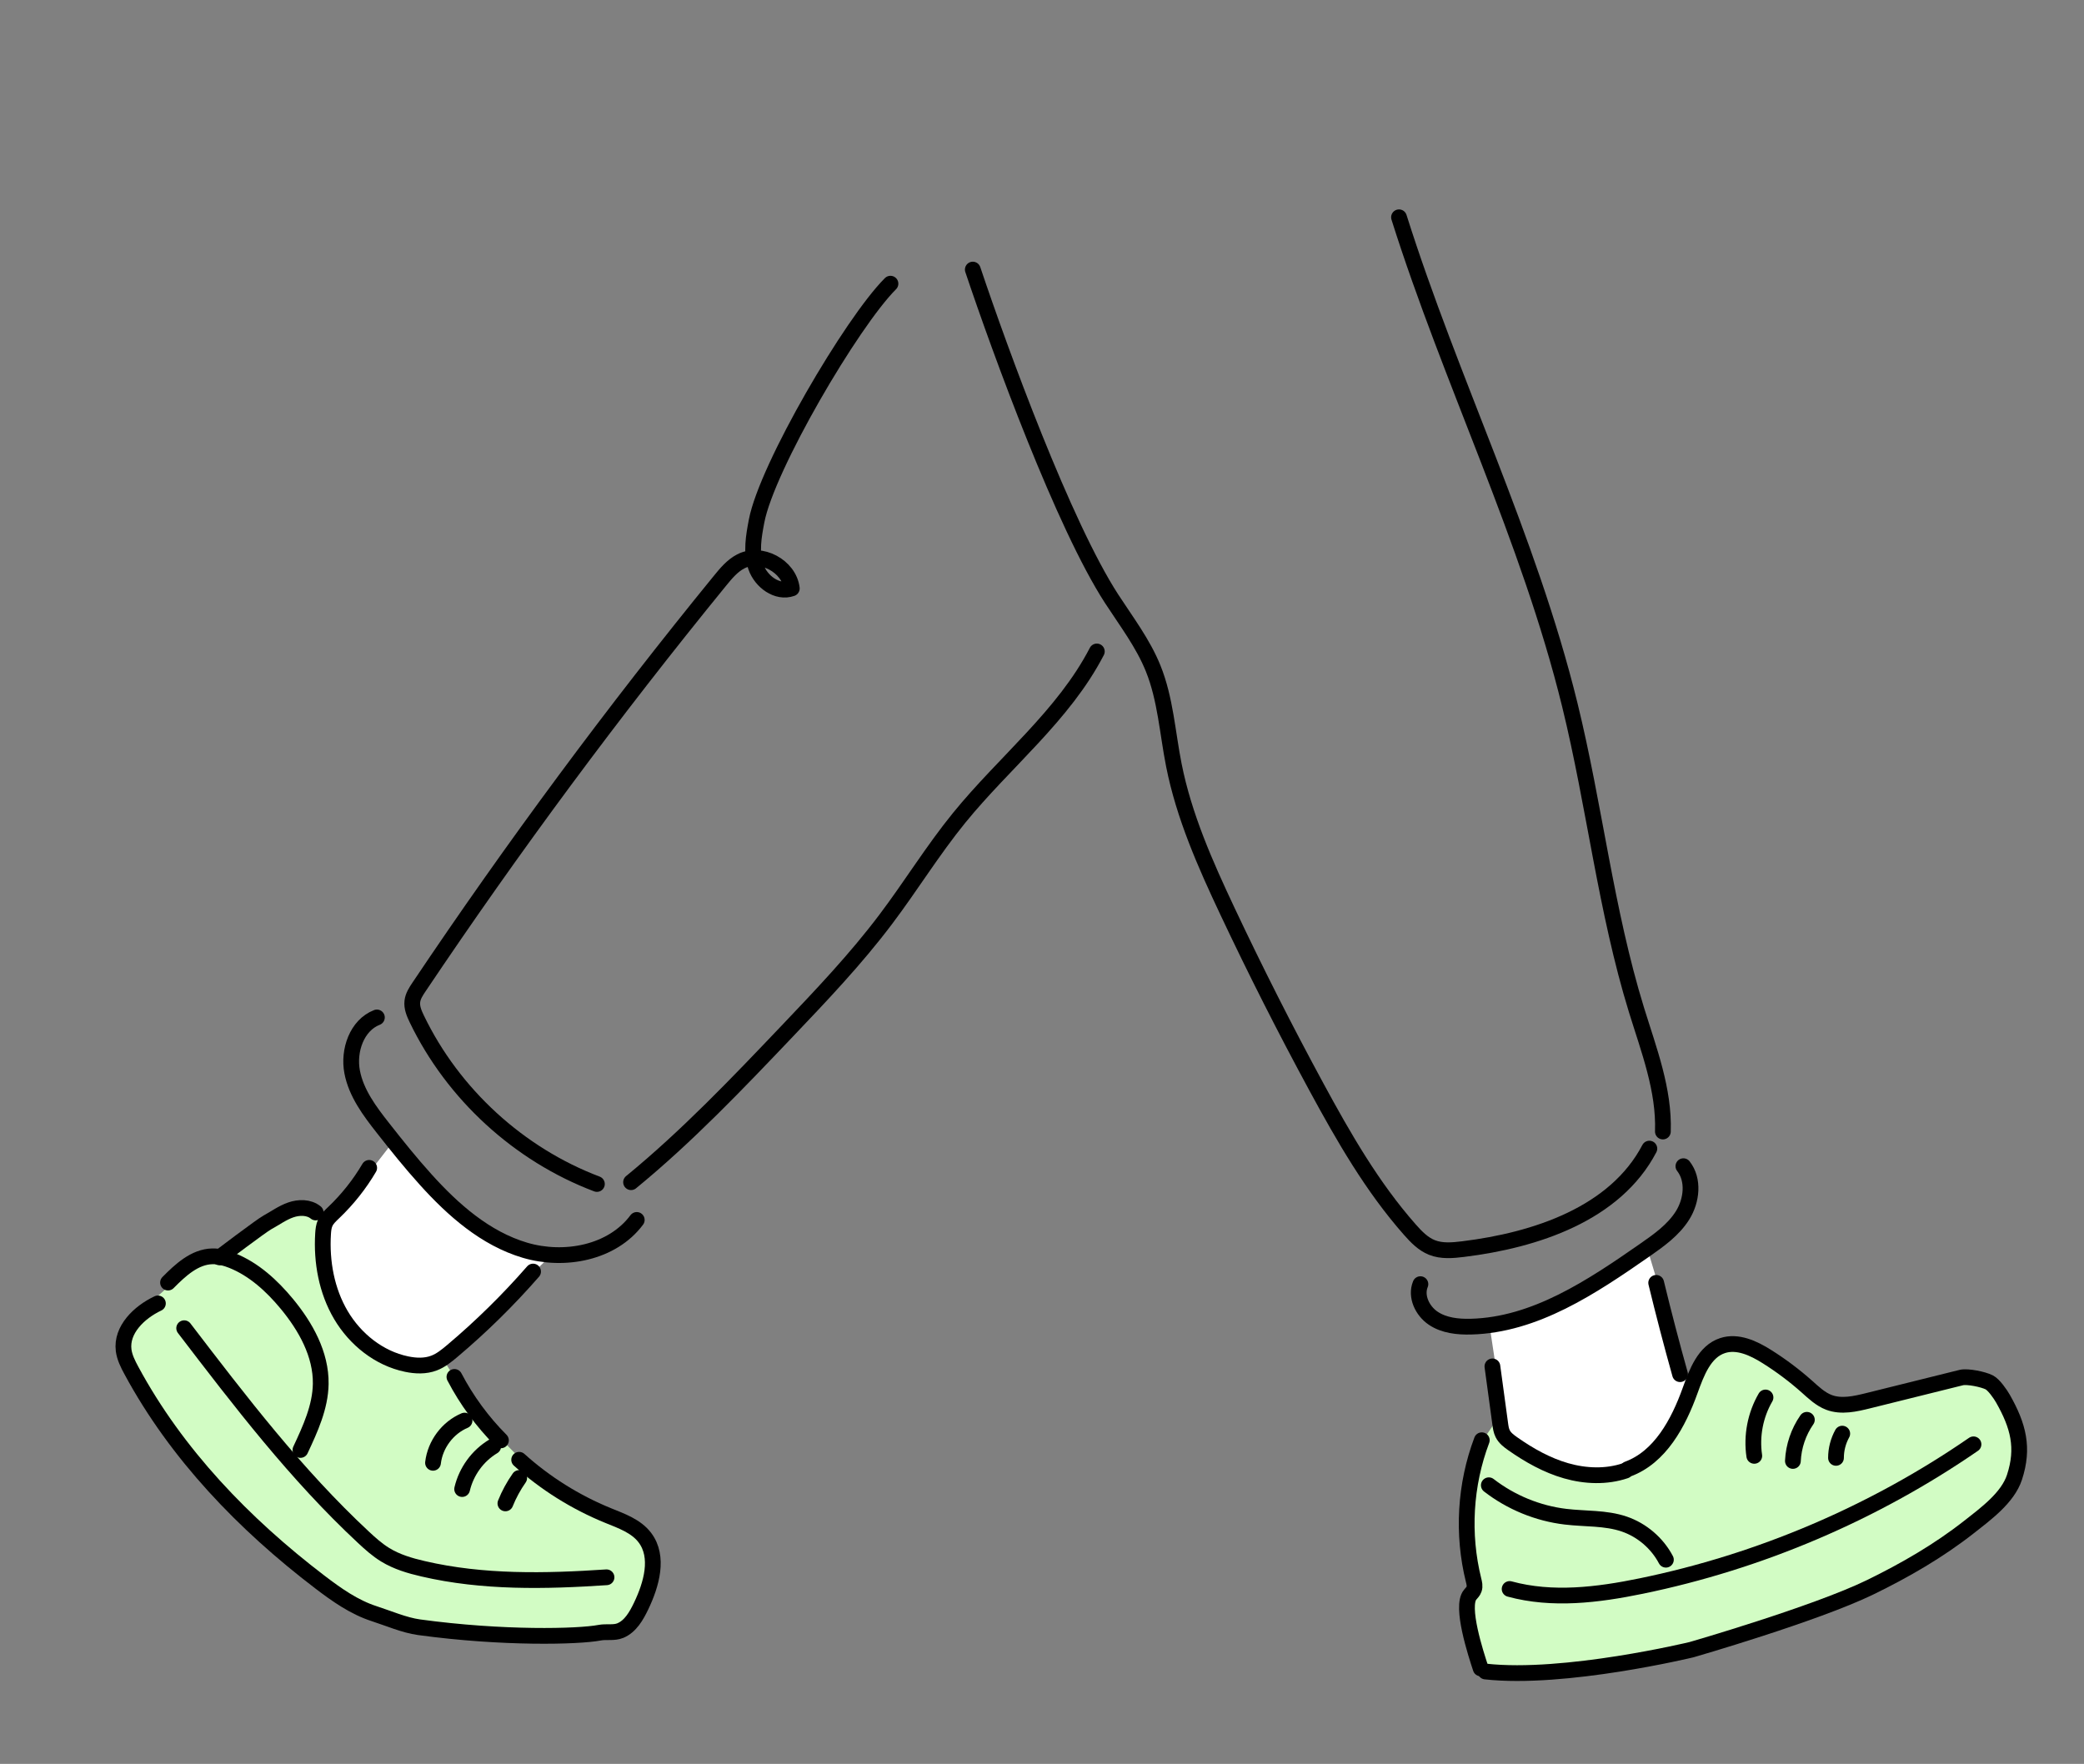 <?xml version="1.0" encoding="UTF-8"?> <svg xmlns="http://www.w3.org/2000/svg" width="397" height="336" viewBox="0 0 397 336" fill="none"><rect x="0" y="0" width="397" height="336" fill="#808080" stroke="none"/><path d="M74.536 217.953L62.088 233.993L62.184 244.881L69.499 256.282L78.646 259.791L85.312 258.244L105.468 238.664L91.392 233.843C91.392 233.843 78.816 221.995 78.678 221.632C78.54 221.27 74.536 217.964 74.536 217.964V217.953Z" fill="white"></path><path d="M283.833 252.976L287.006 274.007L296.046 280.118L306.907 280.363L314.84 276.577L321.963 264.878L313.988 238.43L302.392 245.767L283.833 252.976Z" fill="white"></path><path d="M284.813 270.945L282.129 274.859L278.594 290.632C278.594 290.632 281.16 300.295 281.16 300.657C281.16 301.02 279.819 305.67 279.819 305.67L282.63 318.872L294.108 319.118L316.203 314.841L331.994 310.885L358.529 301.265L372.691 292.136L383.786 281.386L384.084 272.087L380.176 264.099L375.619 262.307L359.178 266.381L348.434 267.128L340.779 261.166L331.014 256.602L326.787 257.092L323.209 263.779L317.843 274.38L310.027 279.275L303.681 280.576L293.757 278.133L287.038 274.017L284.845 270.956L284.813 270.945Z" fill="#D2FCC4"></path><path d="M185.318 51.351C190.642 67.22 202.653 100.013 211.757 114.048C214.568 118.378 217.752 122.548 219.679 127.336C222.032 133.17 222.394 139.579 223.619 145.743C225.546 155.48 229.614 164.641 233.841 173.61C239.175 184.925 244.83 196.091 250.792 207.086C255.957 216.61 261.398 226.091 268.564 234.217C269.767 235.582 271.088 236.958 272.781 237.63C274.644 238.376 276.731 238.184 278.722 237.939C292.607 236.233 307.706 231.199 314.201 218.796" stroke="black" stroke-width="3" stroke-linecap="round" stroke-linejoin="round"></path><path d="M266.509 41.39C276.39 72.69 291.223 102.381 299.049 134.268C303.777 153.539 305.906 173.439 311.752 192.39C314.095 199.973 317.055 207.609 316.778 215.543" stroke="black" stroke-width="3" stroke-linecap="round" stroke-linejoin="round"></path><path d="M270.587 244.615C269.629 246.929 270.949 249.702 273.015 251.099C275.08 252.496 277.71 252.773 280.213 252.709C292.415 252.4 303.223 245.159 313.253 238.184C315.979 236.286 318.78 234.313 320.537 231.497C322.294 228.682 322.73 224.757 320.686 222.145" stroke="black" stroke-width="3" stroke-linecap="round" stroke-linejoin="round"></path><path d="M310.07 279.851C316.246 277.59 319.738 271.084 321.964 264.888C323.21 261.444 324.679 257.444 328.161 256.314C331.004 255.386 334.06 256.815 336.594 258.415C339.277 260.1 341.822 262.009 344.186 264.11C345.485 265.272 346.784 266.52 348.413 267.139C350.788 268.034 353.429 267.426 355.878 266.819C361.787 265.347 367.697 263.875 373.607 262.414C374.82 262.115 377.834 262.755 378.941 263.321C379.836 263.769 381.081 265.582 381.571 266.445C384.489 271.596 385.596 275.788 383.754 281.408C382.476 285.3 378.324 288.34 375.108 290.867C369.315 295.421 362.895 299.122 356.272 302.353C345.794 307.451 322.23 314.244 322.23 314.244C322.23 314.244 298.048 320.078 282.981 318.403" stroke="black" stroke-width="3" stroke-linecap="round" stroke-linejoin="round"></path><path d="M309.633 280.149C306.013 281.376 302.02 281.216 298.357 280.171C294.694 279.126 291.308 277.217 288.178 275.02C287.432 274.497 286.666 273.921 286.261 273.1C285.973 272.524 285.878 271.874 285.792 271.234C285.292 267.587 284.802 263.929 284.302 260.281" stroke="black" stroke-width="3" stroke-linecap="round" stroke-linejoin="round"></path><path d="M315.5 244.369C316.916 250.192 318.428 255.994 320.047 261.763" stroke="black" stroke-width="3" stroke-linecap="round" stroke-linejoin="round"></path><path d="M282.279 274.348C279.084 282.805 278.531 292.232 280.713 300.999C280.852 301.553 281.001 302.15 280.809 302.705C280.671 303.121 280.351 303.441 280.064 303.771C278.179 305.979 281.161 315.055 282.066 317.806" stroke="black" stroke-width="3" stroke-linecap="round" stroke-linejoin="round"></path><path d="M287.581 302.683C295.716 304.902 304.362 303.824 312.615 302.129C335.242 297.479 356.921 288.243 375.949 275.126" stroke="black" stroke-width="3" stroke-linecap="round" stroke-linejoin="round"></path><path d="M283.62 282.922C287.837 286.185 292.948 288.286 298.24 288.915C301.977 289.363 305.842 289.097 309.41 290.312C312.785 291.464 315.692 293.949 317.353 297.106" stroke="black" stroke-width="3" stroke-linecap="round" stroke-linejoin="round"></path><path d="M336.328 266.2C334.39 269.528 333.623 273.516 334.187 277.323" stroke="black" stroke-width="3" stroke-linecap="round" stroke-linejoin="round"></path><path d="M344.207 270.455C342.61 272.748 341.673 275.499 341.545 278.294" stroke="black" stroke-width="3" stroke-linecap="round" stroke-linejoin="round"></path><path d="M350.947 273.089C350.17 274.497 349.755 276.096 349.755 277.707" stroke="black" stroke-width="3" stroke-linecap="round" stroke-linejoin="round"></path><path d="M208.946 124.094C202.621 136.315 191.387 145.124 182.709 155.8C177.683 161.975 173.509 168.8 168.707 175.156C162.989 182.739 156.43 189.628 149.881 196.507C140.383 206.478 130.864 216.471 120.216 225.195" stroke="black" stroke-width="3" stroke-linecap="round" stroke-linejoin="round"></path><path d="M169.633 54.038C162.254 61.407 146.09 88.997 144.131 99.246C143.577 102.146 143.034 105.207 144.003 108.001C144.972 110.785 148.06 113.078 150.839 112.086C150.318 107.809 144.94 104.962 141.118 106.935C139.51 107.767 138.317 109.206 137.167 110.614C116.872 135.495 97.727 161.324 79.828 187.997C79.253 188.85 78.667 189.746 78.55 190.759C78.412 191.921 78.901 193.062 79.413 194.118C86.312 208.43 98.856 219.916 113.71 225.536" stroke="black" stroke-width="3" stroke-linecap="round" stroke-linejoin="round"></path><path d="M71.799 193.809C67.966 195.302 66.316 200.122 67.082 204.175C67.849 208.227 70.426 211.661 72.971 214.893C75.59 218.231 78.241 221.537 81.084 224.683C86.334 230.506 92.478 235.923 99.995 238.152C107.513 240.381 116.617 238.675 121.302 232.383" stroke="black" stroke-width="3" stroke-linecap="round" stroke-linejoin="round"></path><path d="M57.467 229.577L61.62 232.382L62.238 241.991L67.168 254.074L75.952 259.182L81.191 260.163L84.237 258.606L90.923 269.495L100.677 279.466C100.677 279.466 115.829 288.915 115.808 288.691C115.787 288.467 122.846 292.925 122.846 292.925L124.614 300.262L119.833 309.05L110.132 311.471L86.515 311.386L71.288 307.397L55.615 296.85L39.813 280.863L28.111 265.73L23.426 256.249L24.906 251.472L38.376 239.474L42.592 238.855L53.283 231.838L57.446 229.588L57.467 229.577Z" fill="#D2FCC4"></path><path d="M70.33 222.464C68.499 225.578 66.231 228.436 63.622 230.932C62.983 231.539 62.312 232.147 61.95 232.947C61.663 233.587 61.588 234.312 61.545 235.016C61.215 240.37 62.216 245.883 64.942 250.501C67.668 255.119 72.204 258.756 77.454 259.843C79.189 260.206 81.042 260.281 82.692 259.641C83.981 259.15 85.078 258.254 86.142 257.359C91.658 252.709 96.812 247.643 101.55 242.215" stroke="black" stroke-width="3" stroke-linecap="round" stroke-linejoin="round"></path><path d="M86.568 262.286C88.89 266.733 91.892 270.818 95.427 274.369" stroke="black" stroke-width="3" stroke-linecap="round" stroke-linejoin="round"></path><path d="M98.899 278.07C103.871 282.549 109.621 286.153 115.818 288.681C118.384 289.726 121.185 290.696 122.857 292.915C125.614 296.573 124.113 301.809 122.132 305.936C121.227 307.824 120.099 309.807 118.171 310.607C116.936 311.119 115.52 310.757 114.21 311.013C110.185 311.78 95.821 312.154 79.817 309.967C77.028 309.584 73.982 308.261 71.31 307.397C67.466 306.16 64.112 303.782 60.896 301.329C46.489 290.334 33.616 276.992 25.012 261.027C24.363 259.822 23.734 258.575 23.553 257.22C23.053 253.296 26.514 249.968 30.081 248.283" stroke="black" stroke-width="3" stroke-linecap="round" stroke-linejoin="round"></path><path d="M35.085 253.008C45.722 266.914 56.423 280.906 69.233 292.83C70.532 294.045 71.874 295.24 73.386 296.168C75.579 297.511 78.092 298.258 80.605 298.834C91.999 301.489 103.871 301.233 115.541 300.455" stroke="black" stroke-width="3" stroke-linecap="round" stroke-linejoin="round"></path><path d="M32.008 244.316C34.372 241.927 37.098 239.389 40.452 239.314C41.751 239.282 43.029 239.645 44.232 240.125C48.374 241.789 51.781 244.913 54.635 248.358C58.234 252.709 61.183 257.978 61.098 263.619C61.024 268.045 59.107 272.194 57.233 276.203" stroke="black" stroke-width="3" stroke-linecap="round" stroke-linejoin="round"></path><path d="M60.14 230.964C58.841 229.908 56.935 229.929 55.359 230.484C53.783 231.038 52.409 232.051 50.94 232.851C49.715 233.523 41.815 239.517 41.815 239.517" stroke="black" stroke-width="3" stroke-linecap="round" stroke-linejoin="round"></path><path d="M88.496 270.604C85.269 271.97 82.895 275.158 82.49 278.646" stroke="black" stroke-width="3" stroke-linecap="round" stroke-linejoin="round"></path><path d="M93.958 275.521C91.008 277.291 88.826 280.288 88.038 283.647" stroke="black" stroke-width="3" stroke-linecap="round" stroke-linejoin="round"></path><path d="M98.909 281.536C97.855 283.04 96.961 284.672 96.279 286.378" stroke="black" stroke-width="3" stroke-linecap="round" stroke-linejoin="round"></path></svg> 